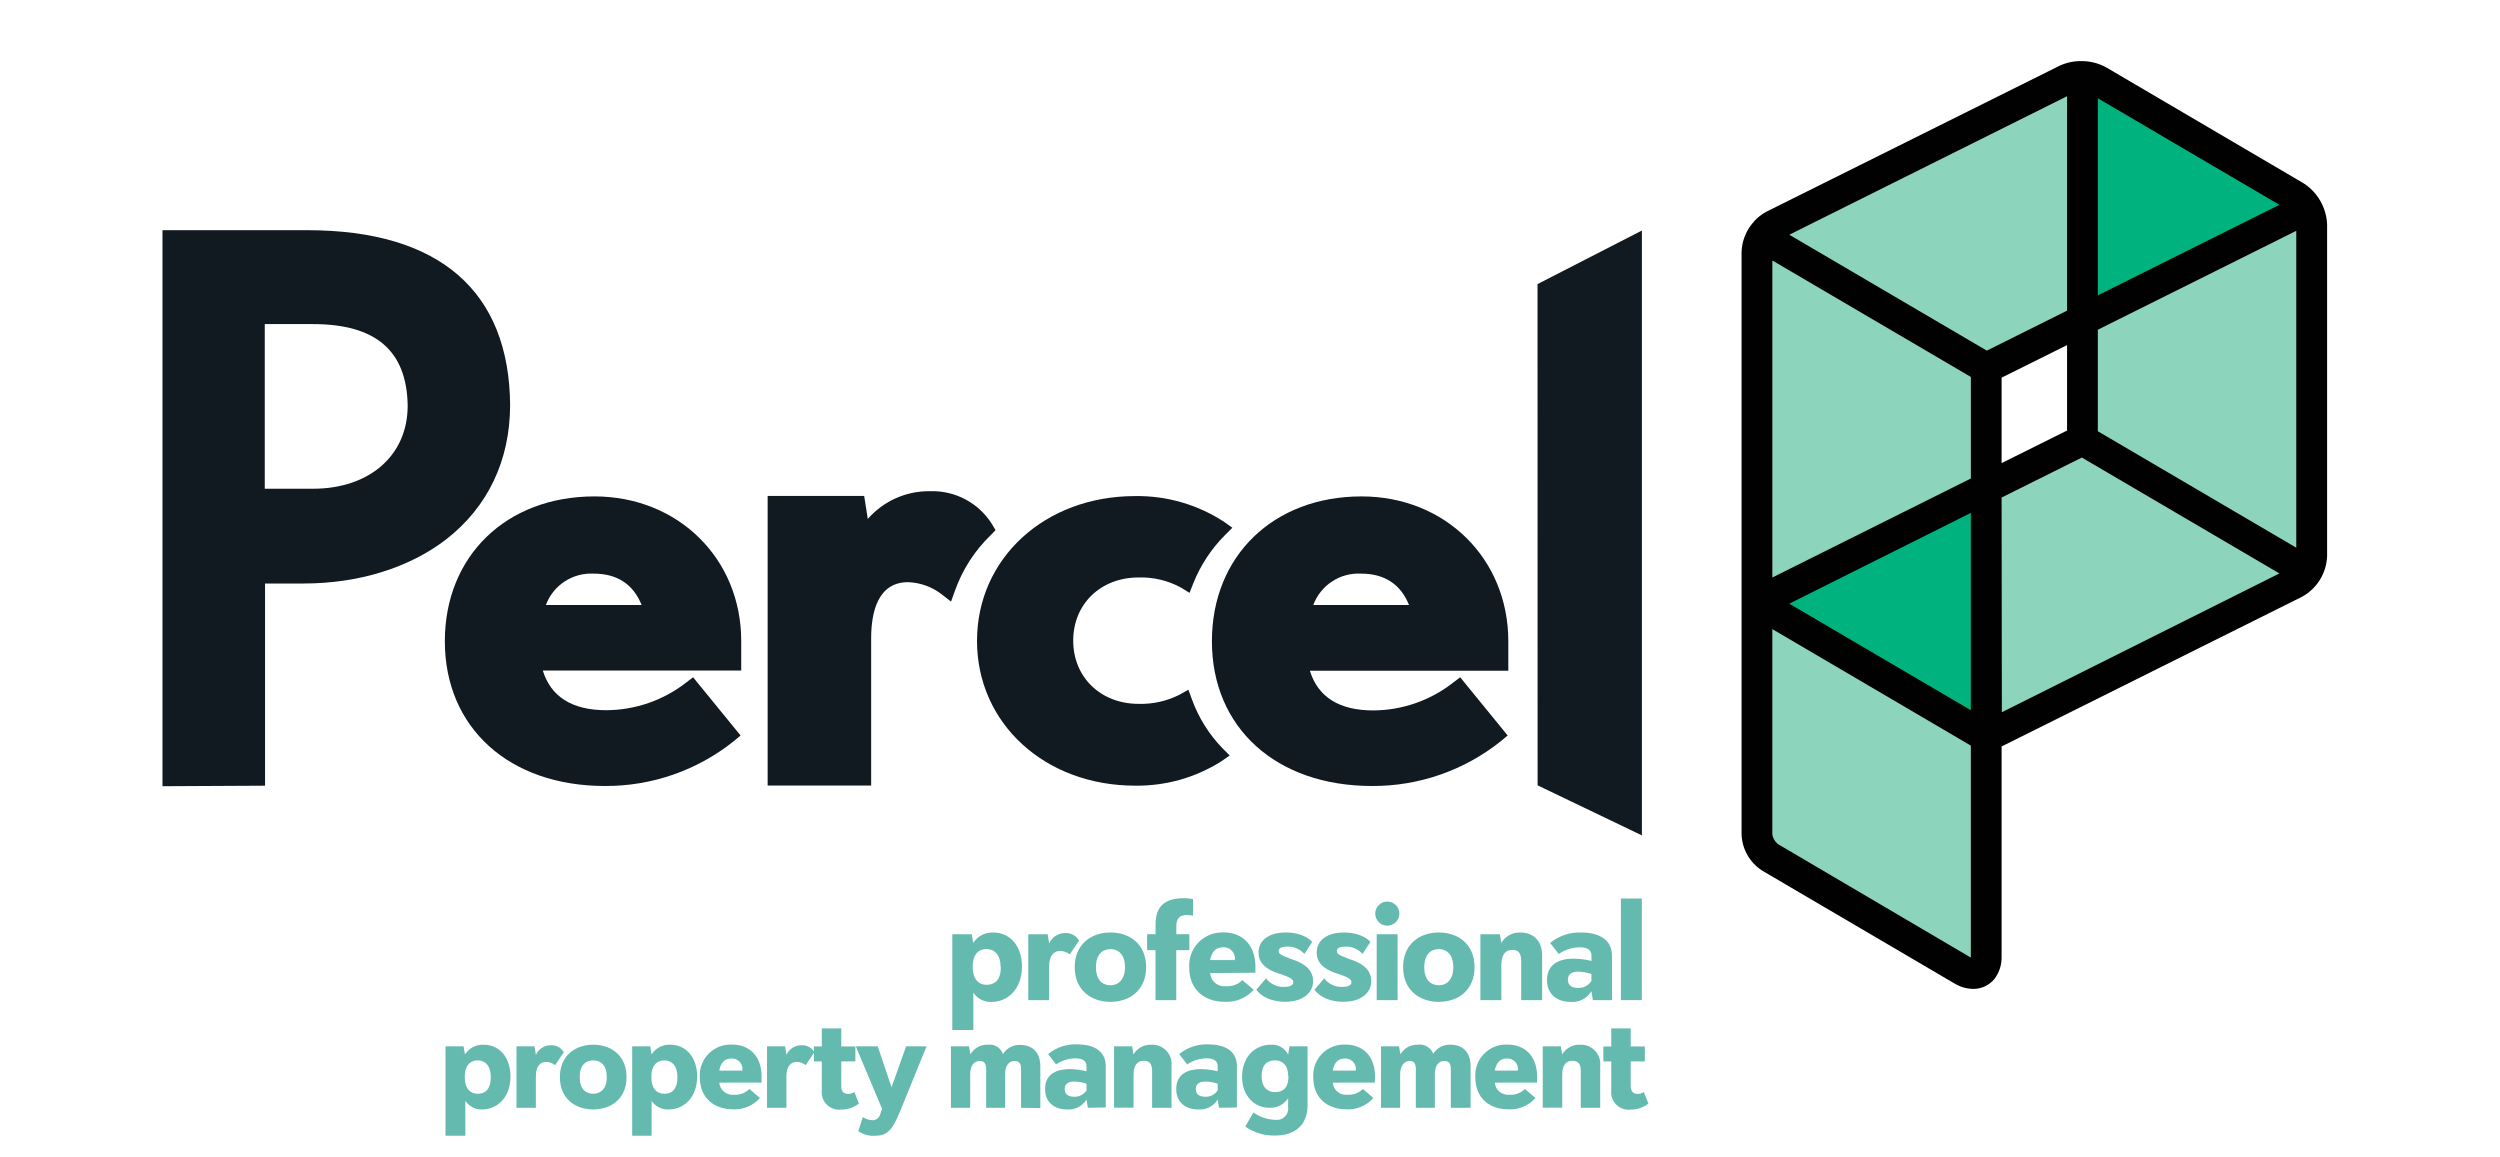 <?xml version="1.0" encoding="UTF-8"?>
<!-- Generator: Adobe Illustrator 25.0.1, SVG Export Plug-In . SVG Version: 6.00 Build 0)  -->
<svg version="1.1" id="Layer_1" xmlns="http://www.w3.org/2000/svg" xmlns:xlink="http://www.w3.org/1999/xlink" x="0px" y="0px" viewBox="0 0 108.071 50" enable-background="new 0 0 108.071 50" xml:space="preserve">
<g>
	<g id="Layer_1_1_">
		<path fill="none" d="M85.647,21.143l4.562-2.246l-0.023-5.216c-2.428,1.192-4.402,2.149-4.538,2.175V21.143z"/>
		<polygon fill="#8DD4BD" points="75.802,36.781 85.358,42.138 85.647,31.787 75.872,26.573   "/>
		<path fill="#8DD4BD" d="M75.945,25.921l9.702,5.863C85.647,31.784,76.741,25.705,75.945,25.921z"/>
		<polygon fill="#8DD4BD" points="85.647,21.143 85.647,31.787 99.622,24.544 90.209,18.897   "/>
		<path fill="#8DD4BD" d="M85.647,15.856c-0.12,0.023-1.121-0.522-2.41-1.275l-7.303-3.865c0,0-0.795,15.422,0,15.205l9.702-4.778    L85.647,15.856z"/>
		<path fill="#00B37E" d="M75.945,25.921c0.795-0.216,9.702,5.863,9.702,5.863V21.143L75.945,25.921z"/>
		<path fill="#8DD4BD" d="M90.186,13.681l0.023,5.216l9.413,5.647l0.07-15.565C99.692,8.979,94.291,11.663,90.186,13.681z"/>
		<path fill="#8DD4BD" d="M90.186,13.681l-0.05-10.276L76.597,9.704l0.216,1.012c0,0,3.81,2.342,6.419,3.865l2.41,1.275    C85.783,15.836,87.757,14.873,90.186,13.681z"/>
		<path fill="#8DD4BD" d="M83.232,14.581c1.288,0.749,2.29,1.304,2.41,1.275L83.232,14.581z"/>
		<path fill="#8DD4BD" d="M83.232,14.581c1.288,0.749,2.29,1.304,2.41,1.275L83.232,14.581z"/>
		<path fill="#00B37E" d="M99.692,8.979l-9.556-5.573l0.05,10.276C94.291,11.663,99.692,8.979,99.692,8.979z"/>
		<path fill="#010101" d="M99.58,7.923l-8.523-5.005c-0.335-0.186-0.712-0.282-1.095-0.276c-0.325-0.004-0.647,0.067-0.942,0.206    L76.368,9.146c-0.258,0.135-0.482,0.326-0.655,0.561c-0.266,0.342-0.415,0.759-0.428,1.192v25.165    c0.02,0.643,0.358,1.234,0.902,1.578l8.302,4.872c0.242,0.148,0.519,0.229,0.803,0.235l0,0c0.363,0.005,0.708-0.159,0.934-0.443    c0.204-0.277,0.31-0.614,0.3-0.957v-9.081l12.986-6.471c0.645-0.352,1.057-1.018,1.085-1.753V9.699    C100.567,8.976,100.188,8.314,99.58,7.923z M76.616,11.261l8.581,5.034v4.389l-8.581,4.28V11.261z M85.196,22.171v8.531    l-7.848-4.606L85.196,22.171z M86.526,21.508l3.469-1.729l8.539,5.01l-11.997,5.999L86.526,21.508z M86.526,20.019v-3.693    l2.83-1.408v3.693L86.526,20.019z M90.686,18.642v-4.389l8.578-4.275v13.698L90.686,18.642z M98.534,8.854l-7.848,3.912V4.248    L98.534,8.854z M89.356,4.159v9.269l-3.469,1.729l-8.539-5.01L89.356,4.159z M85.194,41.395l-0.029-0.018l-8.302-4.885    c-0.136-0.104-0.226-0.258-0.248-0.428v-8.868l8.581,5.036v9.115C85.198,41.364,85.197,41.379,85.194,41.395z"/>
		<path fill="#111921" d="M22.052,17.533c-0.029-4.955-3.062-7.582-8.768-7.582H7.024v24.036l4.434-0.023v-8.74h1.669    c2.376,0,4.562-0.678,6.155-1.904C21.079,21.925,22.039,19.928,22.052,17.533z M13.531,21.127h-2.086V14.01h2.086    c2.72,0,4.058,1.155,4.092,3.529C17.623,19.682,15.98,21.127,13.531,21.127z"/>
		<path fill="#111921" d="M25.698,21.459c-3.808,0-6.468,2.574-6.468,6.259c0,3.743,2.78,6.259,6.919,6.259    c2.029,0.011,3.999-0.676,5.581-1.946l0.284-0.237l-2.053-2.517l-0.287,0.219c-0.989,0.776-2.209,1.2-3.466,1.205    c-1.474,0-2.394-0.579-2.744-1.716h8.578V27.71C32.043,24.15,29.315,21.459,25.698,21.459z M23.598,26.153    c0.318-0.856,1.156-1.405,2.068-1.356c1.012,0,1.706,0.456,2.071,1.356H23.598z"/>
		<path fill="#111921" d="M58.857,21.459c-3.808,0-6.468,2.574-6.468,6.259c0,3.743,2.78,6.259,6.917,6.259    c2.029,0.012,4.001-0.675,5.584-1.946l0.284-0.237l-2.053-2.517l-0.287,0.219c-0.989,0.78-2.209,1.208-3.469,1.215    c-1.471,0-2.392-0.579-2.741-1.716h8.578v-1.275C65.203,24.15,62.475,21.459,58.857,21.459z M56.771,26.153    c0.318-0.856,1.156-1.405,2.068-1.356c1.012,0,1.706,0.456,2.071,1.356H56.771z"/>
		<path fill="#111921" d="M43.036,22.916l-0.156-0.261c-0.576-0.918-1.598-1.46-2.681-1.421c-1.028-0.013-2.01,0.425-2.686,1.2    l-0.156-0.994h-4.173v12.519h4.475v-6.366c0-1.108,0.276-2.426,1.596-2.426c0.526,0.018,1.033,0.2,1.45,0.522l0.407,0.318    l0.175-0.488c0.323-0.901,0.848-1.716,1.536-2.381L43.036,22.916z"/>
		<path fill="#111921" d="M51.523,30.227l-0.151-0.412l-0.383,0.216c-0.548,0.278-1.157,0.414-1.771,0.396    c-1.635,0-2.825-1.15-2.825-2.733c0-1.583,1.189-2.731,2.825-2.731c0.636-0.019,1.266,0.13,1.826,0.433l0.378,0.232l0.162-0.412    c0.311-0.781,0.778-1.491,1.372-2.086l0.316-0.316l-0.365-0.261c-1.141-0.743-2.478-1.129-3.839-1.108    c-3.894,0-6.833,2.686-6.833,6.259s2.939,6.259,6.833,6.259c1.313,0.018,2.603-0.344,3.714-1.043l0.376-0.261L52.84,32.34    C52.257,31.736,51.808,31.016,51.523,30.227z"/>
		<polygon fill="#111921" points="66.465,12.281 66.468,33.949 70.977,36.113 70.977,9.965   "/>
		<path fill="#65BAAF" d="M41.166,44.525v-4.139h0.842l0.063,0.376c0.187-0.295,0.517-0.467,0.866-0.451    c0.728,0,1.241,0.582,1.241,1.474c0,0.973-0.621,1.526-1.304,1.526c-0.319,0.019-0.623-0.134-0.798-0.402v1.617H41.166z     M43.253,41.807c0-0.584-0.308-0.782-0.608-0.782c-0.232,0-0.597,0.112-0.597,0.764c0,0.597,0.303,0.782,0.597,0.782    s0.618-0.133,0.618-0.762L43.253,41.807z"/>
		<path fill="#65BAAF" d="M44.45,43.234v-2.848h0.84l0.063,0.402c0.12-0.281,0.399-0.46,0.704-0.454    c0.242-0.01,0.47,0.116,0.589,0.326l-0.402,0.597c-0.118-0.094-0.264-0.147-0.415-0.151c-0.282,0-0.477,0.214-0.477,0.678v1.45    L44.45,43.234z"/>
		<path fill="#65BAAF" d="M48.002,43.309c-0.827,0-1.544-0.503-1.544-1.5c0-0.996,0.717-1.5,1.544-1.5    c0.827,0,1.544,0.501,1.544,1.5C49.546,42.808,48.832,43.309,48.002,43.309z M48.631,41.81c0-0.548-0.289-0.782-0.629-0.782    c-0.339,0-0.626,0.224-0.626,0.782c0,0.558,0.289,0.782,0.626,0.782C48.339,42.592,48.631,42.355,48.631,41.81z"/>
		<path fill="#65BAAF" d="M49.951,43.234v-2.16h-0.363v-0.689h0.365v-0.441c0-0.741,0.389-1.116,1.21-1.116    c0.137-0.003,0.275,0.009,0.409,0.037v0.717c-0.086-0.017-0.173-0.026-0.261-0.026c-0.295,0-0.459,0.12-0.459,0.477v0.352h0.561    v0.689h-0.566v2.16H49.951z"/>
		<path fill="#65BAAF" d="M52.313,42.065c0.022,0.336,0.312,0.591,0.649,0.569c0.012-0.001,0.023-0.002,0.035-0.003    c0.263,0.019,0.522-0.076,0.709-0.261l0.49,0.415c-0.318,0.357-0.78,0.549-1.257,0.522c-0.853,0-1.531-0.503-1.531-1.487    c-0.047-0.788,0.554-1.465,1.342-1.512c0.051-0.003,0.102-0.003,0.153-0.001c0.782,0,1.367,0.522,1.367,1.481    c0,0.143,0,0.261,0,0.261L52.313,42.065z M53.38,41.502c0.038-0.265-0.146-0.511-0.412-0.549    c-0.032-0.005-0.065-0.006-0.097-0.004c-0.308,0-0.496,0.188-0.558,0.553H53.38z"/>
		<path fill="#65BAAF" d="M55.159,42.042c-0.396-0.151-0.754-0.383-0.754-0.866c0-0.522,0.438-0.866,1.179-0.866    c0.822,0,1.142,0.407,1.142,0.407l-0.339,0.522c-0.19-0.215-0.467-0.333-0.754-0.318c-0.3,0-0.357,0.104-0.357,0.198    c0,0.094,0.057,0.159,0.459,0.308l0.261,0.094c0.383,0.146,0.767,0.396,0.767,0.892s-0.428,0.892-1.205,0.892    c-0.928,0-1.249-0.522-1.249-0.522l0.42-0.49c0.185,0.244,0.477,0.382,0.782,0.37c0.196,0,0.396-0.05,0.396-0.201    c0-0.151-0.183-0.219-0.464-0.326L55.159,42.042z"/>
		<path fill="#65BAAF" d="M57.673,42.042c-0.396-0.151-0.754-0.383-0.754-0.866c0-0.522,0.438-0.866,1.179-0.866    c0.824,0,1.142,0.407,1.142,0.407l-0.339,0.522c-0.189-0.215-0.465-0.332-0.751-0.318c-0.303,0-0.36,0.104-0.36,0.198    c0,0.094,0.057,0.159,0.459,0.308l0.261,0.094c0.383,0.146,0.767,0.396,0.767,0.892s-0.428,0.892-1.205,0.892    c-0.928,0-1.249-0.522-1.249-0.522l0.42-0.49c0.185,0.244,0.477,0.382,0.782,0.37c0.196,0,0.396-0.05,0.396-0.201    c0-0.151-0.183-0.219-0.464-0.326L57.673,42.042z"/>
		<path fill="#65BAAF" d="M59.449,39.494c0-0.288,0.234-0.522,0.522-0.522c0.288,0,0.522,0.234,0.522,0.522    s-0.234,0.522-0.522,0.522C59.683,40.015,59.449,39.782,59.449,39.494z M59.512,43.234v-2.848h0.905v2.848H59.512z"/>
		<path fill="#65BAAF" d="M62.198,43.309c-0.829,0-1.544-0.503-1.544-1.5c0-0.996,0.715-1.5,1.544-1.5    c0.829,0,1.544,0.501,1.544,1.5C63.742,42.808,63.027,43.309,62.198,43.309z M62.824,41.81c0-0.548-0.287-0.782-0.626-0.782    c-0.339,0-0.629,0.224-0.629,0.782c0,0.558,0.29,0.782,0.629,0.782C62.537,42.592,62.824,42.355,62.824,41.81z"/>
		<path fill="#65BAAF" d="M65.758,43.234v-1.669c0-0.261-0.042-0.503-0.381-0.503S64.9,41.322,64.9,41.729v1.505h-0.905v-2.848    h0.842l0.063,0.376c0.169-0.291,0.485-0.464,0.822-0.451c0.566,0,0.942,0.363,0.942,0.991v1.933L65.758,43.234z"/>
		<path fill="#65BAAF" d="M68.857,43.234l-0.063-0.383c-0.188,0.313-0.539,0.491-0.902,0.459c-0.558,0-1.017-0.308-1.017-0.947    c0-0.709,0.566-0.923,1.142-0.923c0.264,0.004,0.526,0.037,0.782,0.099v-0.224c0-0.261-0.193-0.365-0.522-0.365    c-0.321,0.006-0.633,0.107-0.897,0.289l-0.37-0.477c0.381-0.312,0.864-0.473,1.356-0.451c0.689,0,1.317,0.261,1.317,1.004v1.92    L68.857,43.234z M68.794,42.104c-0.182-0.061-0.372-0.096-0.563-0.102c-0.261,0-0.454,0.089-0.454,0.352    c0,0.214,0.138,0.352,0.433,0.352c0.235,0.014,0.46-0.102,0.584-0.303V42.104z"/>
		<path fill="#65BAAF" d="M70.069,43.234v-4.392h0.905v4.392H70.069z"/>
		<path fill="#65BAAF" d="M19.258,49.097v-3.865h0.782l0.06,0.349c0.175-0.274,0.483-0.435,0.809-0.42    c0.678,0,1.158,0.545,1.158,1.377c0,0.908-0.579,1.421-1.223,1.421c-0.291,0.013-0.568-0.129-0.728-0.373v1.51H19.258z     M21.215,46.561c0-0.545-0.287-0.722-0.566-0.722c-0.216,0-0.558,0.107-0.558,0.715c0,0.558,0.282,0.728,0.558,0.728    S21.215,47.146,21.215,46.561z"/>
		<path fill="#65BAAF" d="M22.326,47.889v-2.658h0.782l0.057,0.373c0.113-0.261,0.373-0.427,0.657-0.42    c0.225-0.009,0.437,0.108,0.55,0.303l-0.376,0.558c-0.11-0.087-0.246-0.137-0.386-0.141c-0.261,0-0.446,0.198-0.446,0.634v1.351    H22.326z"/>
		<path fill="#65BAAF" d="M25.643,47.959c-0.782,0-1.44-0.467-1.44-1.398s0.668-1.401,1.44-1.401s1.442,0.467,1.442,1.401    C27.085,47.495,26.418,47.959,25.643,47.959z M26.23,46.561c0-0.522-0.261-0.722-0.587-0.722s-0.584,0.211-0.584,0.722    c0,0.511,0.261,0.72,0.584,0.72S26.23,47.07,26.23,46.561z"/>
		<path fill="#65BAAF" d="M27.328,49.097v-3.865h0.782l0.057,0.349c0.175-0.274,0.483-0.435,0.809-0.42    c0.678,0,1.161,0.545,1.161,1.377c0,0.908-0.582,1.421-1.226,1.421c-0.297,0.018-0.581-0.124-0.743-0.373v1.51H27.328z     M29.284,46.561c0-0.545-0.287-0.722-0.569-0.722c-0.216,0-0.558,0.107-0.558,0.715c0,0.558,0.282,0.728,0.558,0.728    C28.992,47.281,29.284,47.146,29.284,46.561z"/>
		<path fill="#65BAAF" d="M31.094,46.801c0.027,0.316,0.304,0.55,0.62,0.524c0.006-0.001,0.013-0.001,0.019-0.002    c0.246,0.018,0.488-0.073,0.662-0.248l0.456,0.389c-0.295,0.334-0.726,0.515-1.171,0.49c-0.782,0-1.429-0.467-1.429-1.388    c-0.044-0.735,0.516-1.366,1.251-1.41c0.048-0.003,0.097-0.003,0.145-0.001c0.738,0,1.275,0.485,1.275,1.382    c0,0.133,0,0.261,0,0.261L31.094,46.801z M32.09,46.28c0.039-0.246-0.128-0.477-0.374-0.517c-0.033-0.005-0.067-0.007-0.101-0.005    c-0.287,0-0.462,0.175-0.522,0.522H32.09z"/>
		<path fill="#65BAAF" d="M33.157,47.889v-2.658h0.782l0.057,0.373c0.113-0.261,0.373-0.427,0.657-0.42    c0.226-0.01,0.438,0.107,0.55,0.303l-0.376,0.558c-0.11-0.088-0.245-0.137-0.386-0.141c-0.261,0-0.446,0.198-0.446,0.634v1.351    H33.157z"/>
		<path fill="#65BAAF" d="M37.129,47.704c-0.217,0.174-0.489,0.266-0.767,0.261c-0.413,0.049-0.788-0.246-0.838-0.659    c-0.007-0.061-0.007-0.122,0.001-0.183v-1.241h-0.342v-0.644h0.342v-0.782h0.842v0.782h0.61v0.644h-0.61v1.067    c0,0.279,0.151,0.339,0.305,0.339c0.093-0.001,0.184-0.03,0.261-0.083L37.129,47.704z"/>
		<path fill="#65BAAF" d="M38.131,47.936l-1.137-2.705h0.949L38.54,47l0.629-1.768h0.884l-1.142,2.806    c-0.352,0.866-0.592,1.059-1.085,1.059c-0.257,0.018-0.513-0.052-0.725-0.198l0.198-0.61c0.121,0.083,0.263,0.13,0.409,0.136    c0.162,0.009,0.307-0.102,0.342-0.261L38.131,47.936z"/>
		<path fill="#65BAAF" d="M44.14,47.889v-1.685c0-0.13-0.023-0.342-0.279-0.342s-0.412,0.211-0.412,0.587v1.44H42.63v-1.685    c0-0.125-0.023-0.342-0.276-0.342c-0.253,0-0.415,0.211-0.415,0.587v1.44h-0.832v-2.658h0.782l0.06,0.349    c0.155-0.272,0.449-0.434,0.762-0.42c0.284-0.034,0.553,0.136,0.644,0.407c0.16-0.258,0.447-0.41,0.751-0.396    c0.54,0,0.866,0.339,0.866,0.926v1.802L44.14,47.889z"/>
		<path fill="#65BAAF" d="M47.027,47.889l-0.06-0.357c-0.176,0.292-0.503,0.458-0.842,0.428c-0.522,0-0.949-0.287-0.949-0.884    c0-0.662,0.522-0.861,1.067-0.861c0.244,0.004,0.488,0.035,0.725,0.094v-0.219c0-0.235-0.18-0.339-0.48-0.339    c-0.299,0.003-0.59,0.094-0.837,0.261l-0.344-0.446c0.355-0.291,0.806-0.441,1.265-0.42c0.644,0,1.228,0.245,1.228,0.936v1.792    L47.027,47.889z M46.967,46.846c-0.168-0.056-0.344-0.088-0.522-0.094c-0.235,0-0.42,0.083-0.42,0.329    c0,0.198,0.128,0.329,0.404,0.329c0.219,0.012,0.426-0.096,0.542-0.282L46.967,46.846z"/>
		<path fill="#65BAAF" d="M49.804,47.889v-1.565c0-0.235-0.042-0.469-0.357-0.469c-0.316,0-0.446,0.235-0.446,0.621v1.406h-0.842    v-2.65h0.782l0.057,0.349c0.159-0.27,0.453-0.432,0.767-0.42c0.462-0.026,0.857,0.328,0.882,0.789    c0.003,0.046,0.001,0.091-0.004,0.137v1.802L49.804,47.889z"/>
		<path fill="#65BAAF" d="M52.697,47.889l-0.06-0.357c-0.176,0.292-0.503,0.458-0.842,0.428c-0.522,0-0.949-0.287-0.949-0.884    c0-0.662,0.522-0.861,1.067-0.861c0.244,0.004,0.488,0.035,0.725,0.094v-0.219c0-0.235-0.18-0.339-0.48-0.339    c-0.299,0.003-0.59,0.094-0.837,0.261l-0.347-0.446c0.356-0.291,0.806-0.44,1.265-0.42c0.644,0,1.231,0.245,1.231,0.936v1.792    L52.697,47.889z M52.637,46.846c-0.168-0.056-0.344-0.088-0.522-0.094c-0.235,0-0.423,0.083-0.423,0.329    c0,0.198,0.13,0.329,0.404,0.329c0.219,0.012,0.428-0.096,0.545-0.282L52.637,46.846z"/>
		<path fill="#65BAAF" d="M55.686,47.474c-0.178,0.271-0.485,0.428-0.809,0.415c-0.662,0-1.184-0.522-1.184-1.346    c0-0.897,0.597-1.382,1.241-1.382c0.316-0.026,0.615,0.146,0.751,0.433l0.057-0.363h0.782v2.553c0,0.795-0.485,1.304-1.411,1.304    c-0.458,0.01-0.907-0.125-1.283-0.386l0.352-0.61c0.28,0.197,0.612,0.307,0.955,0.318c0.269,0.034,0.514-0.157,0.547-0.426    c0.006-0.046,0.005-0.092-0.002-0.138L55.686,47.474z M55.686,46.525c0-0.522-0.287-0.686-0.563-0.686    c-0.276,0-0.584,0.112-0.584,0.686c0,0.522,0.297,0.686,0.574,0.686s0.584-0.112,0.584-0.686H55.686z"/>
		<path fill="#65BAAF" d="M57.613,46.801c0.027,0.316,0.304,0.55,0.62,0.524c0.006-0.001,0.013-0.001,0.019-0.002    c0.246,0.017,0.488-0.073,0.662-0.248l0.456,0.389c-0.295,0.334-0.726,0.515-1.171,0.49c-0.798,0-1.429-0.467-1.429-1.388    c-0.044-0.735,0.516-1.366,1.251-1.41c0.047-0.003,0.095-0.003,0.142-0.001c0.738,0,1.278,0.485,1.278,1.382    c0,0.133-0.013,0.261-0.013,0.261L57.613,46.801z M58.609,46.28c0.038-0.248-0.132-0.479-0.38-0.517    c-0.031-0.005-0.063-0.006-0.095-0.004c-0.287,0-0.464,0.175-0.522,0.522H58.609z"/>
		<path fill="#65BAAF" d="M62.717,47.889v-1.685c0-0.13-0.023-0.342-0.282-0.342s-0.409,0.211-0.409,0.587v1.44h-0.822v-1.685    c0-0.125-0.021-0.342-0.261-0.342s-0.417,0.211-0.417,0.587v1.44h-0.829v-2.658h0.782l0.057,0.349    c0.156-0.271,0.449-0.433,0.762-0.42c0.285-0.04,0.56,0.125,0.657,0.396c0.16-0.259,0.447-0.411,0.751-0.396    c0.537,0,0.866,0.339,0.866,0.926v1.802L62.717,47.889z"/>
		<path fill="#65BAAF" d="M64.618,46.801c0.027,0.316,0.304,0.55,0.62,0.524c0.006-0.001,0.013-0.001,0.019-0.002    c0.246,0.017,0.488-0.073,0.662-0.248l0.456,0.389c-0.295,0.334-0.726,0.515-1.171,0.49c-0.798,0-1.429-0.467-1.429-1.388    c-0.044-0.735,0.516-1.366,1.251-1.41c0.047-0.003,0.095-0.003,0.142-0.001c0.738,0,1.278,0.485,1.278,1.382    c0,0.133,0,0.261,0,0.261L64.618,46.801z M65.615,46.28c0.039-0.246-0.128-0.477-0.374-0.517    c-0.033-0.005-0.067-0.007-0.101-0.005c-0.287,0-0.462,0.175-0.522,0.522H65.615z"/>
		<path fill="#65BAAF" d="M68.335,47.889v-1.565c0-0.235-0.042-0.469-0.357-0.469c-0.316,0-0.446,0.235-0.446,0.621v1.406h-0.842    v-2.65h0.782l0.057,0.349c0.159-0.271,0.455-0.433,0.769-0.42c0.462-0.024,0.856,0.33,0.88,0.792    c0.002,0.045,0.001,0.089-0.004,0.134v1.802L68.335,47.889z"/>
		<path fill="#65BAAF" d="M71.256,47.704c-0.217,0.174-0.489,0.266-0.767,0.261c-0.413,0.049-0.788-0.246-0.838-0.659    c-0.007-0.061-0.007-0.122,0.001-0.183v-1.241H69.31v-0.644h0.342v-0.782h0.842v0.782h0.61v0.644h-0.61v1.067    c0,0.279,0.154,0.339,0.305,0.339c0.093-0.001,0.184-0.03,0.261-0.083L71.256,47.704z"/>
	</g>
</g>
</svg>